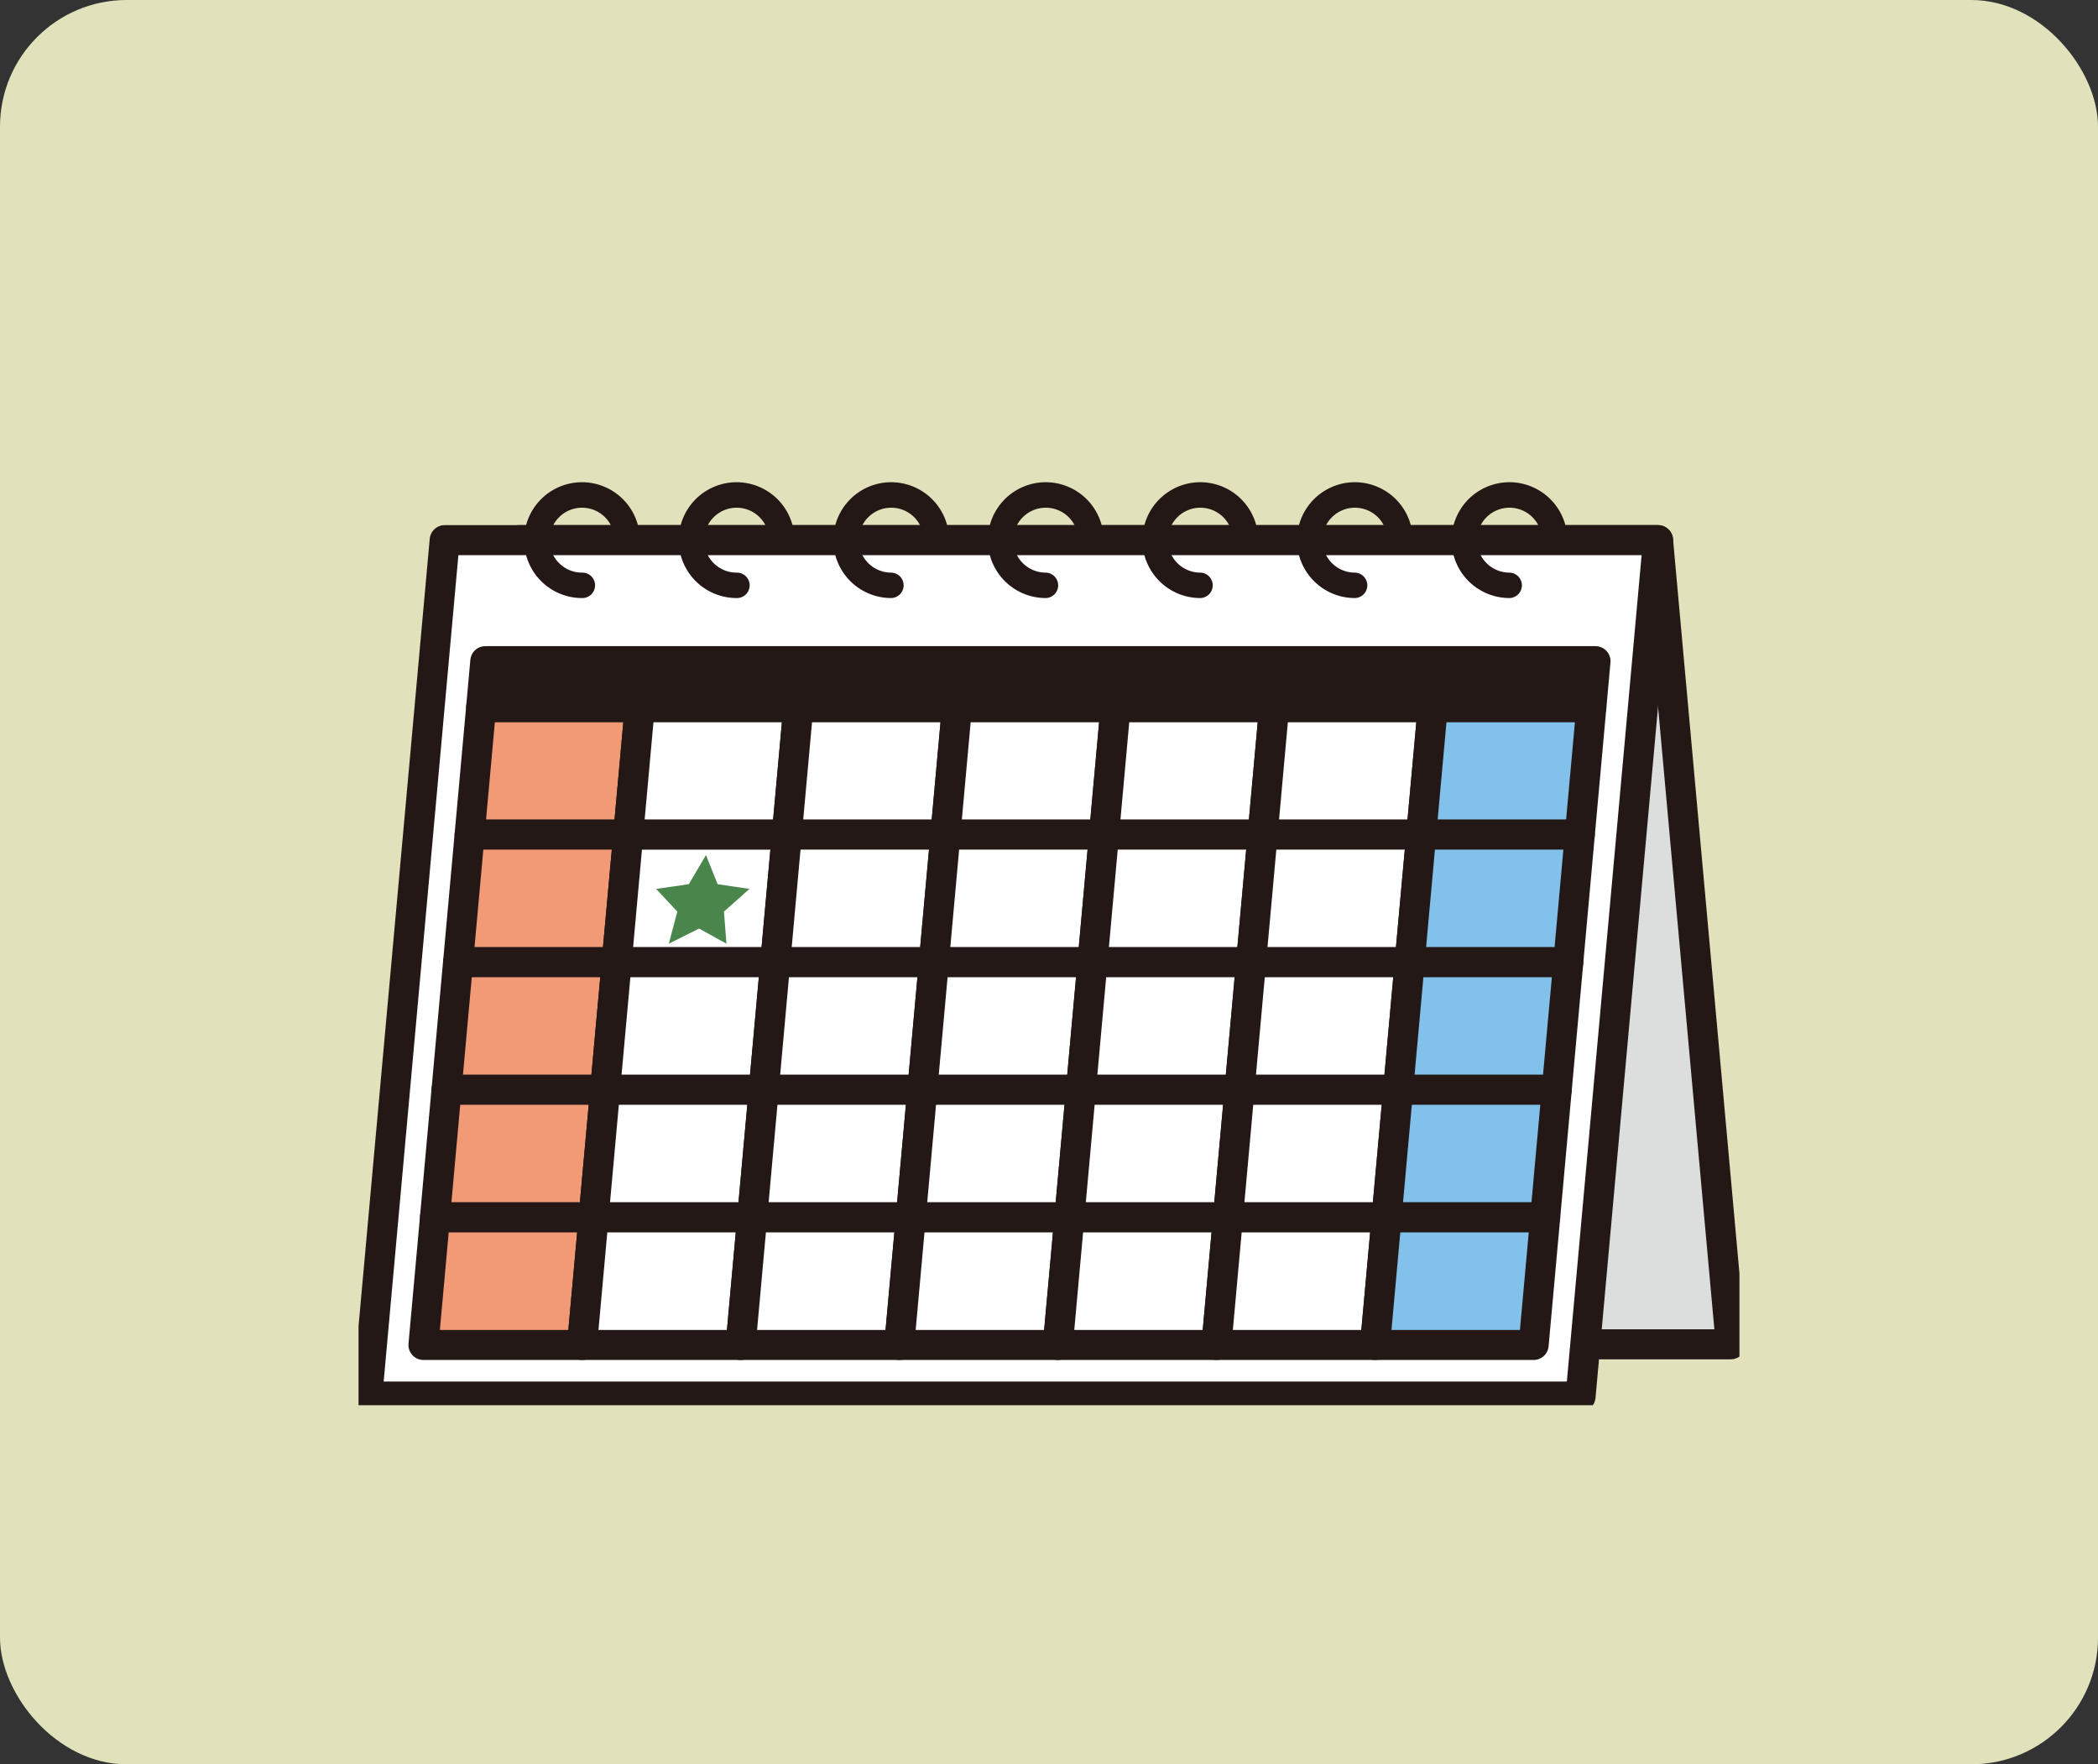 <svg xmlns="http://www.w3.org/2000/svg" xmlns:xlink="http://www.w3.org/1999/xlink" width="265" height="222.85" viewBox="0 0 265 222.85">
  <rect x="0" y="0" width="265" height="222.85" fill="#333333" stroke="none"/>
  <defs>
    <clipPath id="clip-path">
      <rect id="長方形_13411" data-name="長方形 13411" width="174.423" height="116.581" fill="none"/>
    </clipPath>
  </defs>
  <g id="グループ_32371" data-name="グループ 32371" transform="translate(-55 -14576.823)">
    <g id="グループ_26647" data-name="グループ 26647" transform="translate(-225 6761.791)">
      <rect id="長方形_10106" data-name="長方形 10106" width="265" height="222.85" rx="16" transform="translate(280 7815.032)" fill="#e1e2bb"/>
    </g>
    <g id="グループ_26648" data-name="グループ 26648" transform="translate(-234.742 7366.532)">
      <g id="グループ_20021" data-name="グループ 20021" transform="translate(335.03 7271.201)">
        <path id="パス_50483" data-name="パス 50483" d="M188.177,114.261H44.262L35.073,12.685H178.988Z" transform="translate(-14.847 -5.37)" fill="#dcdddd"/>
        <g id="グループ_20016" data-name="グループ 20016" transform="translate(0)">
          <g id="グループ_20015" data-name="グループ 20015" clip-path="url(#clip-path)">
            <path id="パス_50484" data-name="パス 50484" d="M188.177,114.261H44.262L35.073,12.685H178.988Z" transform="translate(-14.847 -5.37)" fill="none" stroke="#231815" stroke-linejoin="round" stroke-width="3.791"/>
          </g>
        </g>
        <path id="パス_50485" data-name="パス 50485" d="M1.9,120.858H155.157l9.786-108.173H11.682Z" transform="translate(-0.802 -5.37)" fill="#fff"/>
        <g id="グループ_20018" data-name="グループ 20018" transform="translate(0)">
          <g id="グループ_20017" data-name="グループ 20017" clip-path="url(#clip-path)">
            <path id="パス_50486" data-name="パス 50486" d="M1.9,120.858H155.157l9.786-108.173H11.682Z" transform="translate(-0.802 -5.37)" fill="none" stroke="#231815" stroke-linejoin="round" stroke-width="3.791"/>
          </g>
        </g>
        <path id="パス_50487" data-name="パス 50487" d="M44.361,65.357H24.328l1.458-16.115H45.819Z" transform="translate(-10.298 -20.845)" fill="#f29a76"/>
        <path id="パス_50488" data-name="パス 50488" d="M44.361,65.357H24.328l1.458-16.115H45.819Z" transform="translate(-10.298 -20.845)" fill="none" stroke="#231815" stroke-linejoin="round" stroke-width="3.791"/>
        <path id="パス_50489" data-name="パス 50489" d="M41.833,93.3H21.8l1.458-16.115H43.29Z" transform="translate(-9.228 -32.674)" fill="#f29a76"/>
        <path id="パス_50490" data-name="パス 50490" d="M41.833,93.3H21.8l1.458-16.115H43.29Z" transform="translate(-9.228 -32.674)" fill="none" stroke="#231815" stroke-linejoin="round" stroke-width="3.791"/>
        <path id="パス_50491" data-name="パス 50491" d="M39.3,121.246H19.271l1.458-16.115H40.762Z" transform="translate(-8.158 -44.503)" fill="#f29a76"/>
        <path id="パス_50492" data-name="パス 50492" d="M39.3,121.246H19.271l1.458-16.115H40.762Z" transform="translate(-8.158 -44.503)" fill="none" stroke="#231815" stroke-linejoin="round" stroke-width="3.791"/>
        <path id="パス_50493" data-name="パス 50493" d="M36.776,149.19H16.743L18.2,133.075H38.234Z" transform="translate(-7.088 -56.332)" fill="#f29a76"/>
        <path id="パス_50494" data-name="パス 50494" d="M36.776,149.19H16.743L18.2,133.075H38.234Z" transform="translate(-7.088 -56.332)" fill="none" stroke="#231815" stroke-linejoin="round" stroke-width="3.791"/>
        <path id="パス_50495" data-name="パス 50495" d="M34.248,177.134H14.215l1.458-16.115H35.706Z" transform="translate(-6.017 -68.161)" fill="#f29a76"/>
        <path id="パス_50496" data-name="パス 50496" d="M34.248,177.134H14.215l1.458-16.115H35.706Z" transform="translate(-6.017 -68.161)" fill="none" stroke="#231815" stroke-linejoin="round" stroke-width="3.791"/>
        <path id="パス_50497" data-name="パス 50497" d="M79.1,65.357H59.065l1.458-16.115H80.556Z" transform="translate(-25.003 -20.845)" fill="#fff"/>
        <path id="パス_50498" data-name="パス 50498" d="M79.1,65.357H59.065l1.458-16.115H80.556Z" transform="translate(-25.003 -20.845)" fill="none" stroke="#231815" stroke-linejoin="round" stroke-width="3.791"/>
        <path id="パス_50499" data-name="パス 50499" d="M76.57,93.3H56.537L58,77.187H78.028Z" transform="translate(-23.933 -32.674)" fill="#fff"/>
        <path id="パス_50500" data-name="パス 50500" d="M76.57,93.3H56.537L58,77.187H78.028Z" transform="translate(-23.933 -32.674)" fill="none" stroke="#231815" stroke-linejoin="round" stroke-width="3.791"/>
        <path id="パス_50501" data-name="パス 50501" d="M74.042,121.246H54.009l1.458-16.115H75.5Z" transform="translate(-22.863 -44.503)" fill="#fff"/>
        <path id="パス_50502" data-name="パス 50502" d="M74.042,121.246H54.009l1.458-16.115H75.5Z" transform="translate(-22.863 -44.503)" fill="none" stroke="#231815" stroke-linejoin="round" stroke-width="3.791"/>
        <path id="パス_50503" data-name="パス 50503" d="M71.514,149.19H51.481l1.458-16.115H72.972Z" transform="translate(-21.792 -56.332)" fill="#fff"/>
        <path id="パス_50504" data-name="パス 50504" d="M71.514,149.19H51.481l1.458-16.115H72.972Z" transform="translate(-21.792 -56.332)" fill="none" stroke="#231815" stroke-linejoin="round" stroke-width="3.791"/>
        <path id="パス_50505" data-name="パス 50505" d="M68.986,177.134H48.953l1.458-16.115H70.444Z" transform="translate(-20.722 -68.161)" fill="#fff"/>
        <path id="パス_50506" data-name="パス 50506" d="M68.986,177.134H48.953l1.458-16.115H70.444Z" transform="translate(-20.722 -68.161)" fill="none" stroke="#231815" stroke-linejoin="round" stroke-width="3.791"/>
        <path id="パス_50507" data-name="パス 50507" d="M113.836,65.357H93.8l1.458-16.115h20.033Z" transform="translate(-39.708 -20.845)" fill="#fff"/>
        <path id="パス_50508" data-name="パス 50508" d="M113.836,65.357H93.8l1.458-16.115h20.033Z" transform="translate(-39.708 -20.845)" fill="none" stroke="#231815" stroke-linejoin="round" stroke-width="3.791"/>
        <path id="パス_50509" data-name="パス 50509" d="M111.308,93.3H91.275l1.458-16.115h20.033Z" transform="translate(-38.638 -32.674)" fill="#fff"/>
        <path id="パス_50510" data-name="パス 50510" d="M111.308,93.3H91.275l1.458-16.115h20.033Z" transform="translate(-38.638 -32.674)" fill="none" stroke="#231815" stroke-linejoin="round" stroke-width="3.791"/>
        <path id="パス_50511" data-name="パス 50511" d="M108.78,121.246H88.747L90.2,105.131h20.033Z" transform="translate(-37.567 -44.503)" fill="#fff"/>
        <path id="パス_50512" data-name="パス 50512" d="M108.78,121.246H88.747L90.2,105.131h20.033Z" transform="translate(-37.567 -44.503)" fill="none" stroke="#231815" stroke-linejoin="round" stroke-width="3.791"/>
        <path id="パス_50513" data-name="パス 50513" d="M106.252,149.19H86.219l1.458-16.115H107.71Z" transform="translate(-36.497 -56.332)" fill="#fff"/>
        <path id="パス_50514" data-name="パス 50514" d="M106.252,149.19H86.219l1.458-16.115H107.71Z" transform="translate(-36.497 -56.332)" fill="none" stroke="#231815" stroke-linejoin="round" stroke-width="3.791"/>
        <path id="パス_50515" data-name="パス 50515" d="M103.724,177.134H83.691l1.458-16.115h20.033Z" transform="translate(-35.427 -68.161)" fill="#fff"/>
        <path id="パス_50516" data-name="パス 50516" d="M103.724,177.134H83.691l1.458-16.115h20.033Z" transform="translate(-35.427 -68.161)" fill="none" stroke="#231815" stroke-linejoin="round" stroke-width="3.791"/>
        <path id="パス_50517" data-name="パス 50517" d="M148.574,65.357H128.541L130,49.242h20.033Z" transform="translate(-54.413 -20.845)" fill="#fff"/>
        <path id="パス_50518" data-name="パス 50518" d="M148.574,65.357H128.541L130,49.242h20.033Z" transform="translate(-54.413 -20.845)" fill="none" stroke="#231815" stroke-linejoin="round" stroke-width="3.791"/>
        <path id="パス_50519" data-name="パス 50519" d="M146.046,93.3H126.013l1.458-16.115H147.5Z" transform="translate(-53.342 -32.674)" fill="#fff"/>
        <path id="パス_50520" data-name="パス 50520" d="M146.046,93.3H126.013l1.458-16.115H147.5Z" transform="translate(-53.342 -32.674)" fill="none" stroke="#231815" stroke-linejoin="round" stroke-width="3.791"/>
        <path id="パス_50521" data-name="パス 50521" d="M143.517,121.246H123.484l1.458-16.115h20.033Z" transform="translate(-52.272 -44.503)" fill="#fff"/>
        <path id="パス_50522" data-name="パス 50522" d="M143.517,121.246H123.484l1.458-16.115h20.033Z" transform="translate(-52.272 -44.503)" fill="none" stroke="#231815" stroke-linejoin="round" stroke-width="3.791"/>
        <path id="パス_50523" data-name="パス 50523" d="M140.989,149.19H120.956l1.458-16.115h20.033Z" transform="translate(-51.202 -56.332)" fill="#fff"/>
        <path id="パス_50524" data-name="パス 50524" d="M140.989,149.19H120.956l1.458-16.115h20.033Z" transform="translate(-51.202 -56.332)" fill="none" stroke="#231815" stroke-linejoin="round" stroke-width="3.791"/>
        <path id="パス_50525" data-name="パス 50525" d="M138.461,177.134H118.428l1.458-16.115h20.033Z" transform="translate(-50.132 -68.161)" fill="#fff"/>
        <path id="パス_50526" data-name="パス 50526" d="M138.461,177.134H118.428l1.458-16.115h20.033Z" transform="translate(-50.132 -68.161)" fill="none" stroke="#231815" stroke-linejoin="round" stroke-width="3.791"/>
        <path id="パス_50527" data-name="パス 50527" d="M183.311,65.357H163.278l1.458-16.115h20.033Z" transform="translate(-69.117 -20.845)" fill="#fff"/>
        <path id="パス_50528" data-name="パス 50528" d="M183.311,65.357H163.278l1.458-16.115h20.033Z" transform="translate(-69.117 -20.845)" fill="none" stroke="#231815" stroke-linejoin="round" stroke-width="3.791"/>
        <path id="パス_50529" data-name="パス 50529" d="M180.783,93.3H160.75l1.458-16.115h20.033Z" transform="translate(-68.047 -32.674)" fill="#fff"/>
        <path id="パス_50530" data-name="パス 50530" d="M180.783,93.3H160.75l1.458-16.115h20.033Z" transform="translate(-68.047 -32.674)" fill="none" stroke="#231815" stroke-linejoin="round" stroke-width="3.791"/>
        <path id="パス_50531" data-name="パス 50531" d="M178.255,121.246H158.222l1.458-16.115h20.033Z" transform="translate(-66.977 -44.503)" fill="#fff"/>
        <path id="パス_50532" data-name="パス 50532" d="M178.255,121.246H158.222l1.458-16.115h20.033Z" transform="translate(-66.977 -44.503)" fill="none" stroke="#231815" stroke-linejoin="round" stroke-width="3.791"/>
        <path id="パス_50533" data-name="パス 50533" d="M175.727,149.19H155.694l1.458-16.115h20.033Z" transform="translate(-65.907 -56.332)" fill="#fff"/>
        <path id="パス_50534" data-name="パス 50534" d="M175.727,149.19H155.694l1.458-16.115h20.033Z" transform="translate(-65.907 -56.332)" fill="none" stroke="#231815" stroke-linejoin="round" stroke-width="3.791"/>
        <path id="パス_50535" data-name="パス 50535" d="M173.2,177.134H153.166l1.458-16.115h20.033Z" transform="translate(-64.837 -68.161)" fill="#fff"/>
        <path id="パス_50536" data-name="パス 50536" d="M173.2,177.134H153.166l1.458-16.115h20.033Z" transform="translate(-64.837 -68.161)" fill="none" stroke="#231815" stroke-linejoin="round" stroke-width="3.791"/>
        <path id="パス_50537" data-name="パス 50537" d="M218.049,65.357H198.016l1.458-16.115h20.033Z" transform="translate(-83.822 -20.845)" fill="#fff"/>
        <path id="パス_50538" data-name="パス 50538" d="M218.049,65.357H198.016l1.458-16.115h20.033Z" transform="translate(-83.822 -20.845)" fill="none" stroke="#231815" stroke-linejoin="round" stroke-width="3.791"/>
        <path id="パス_50539" data-name="パス 50539" d="M215.521,93.3H195.488l1.458-16.115h20.033Z" transform="translate(-82.752 -32.674)" fill="#fff"/>
        <path id="パス_50540" data-name="パス 50540" d="M215.521,93.3H195.488l1.458-16.115h20.033Z" transform="translate(-82.752 -32.674)" fill="none" stroke="#231815" stroke-linejoin="round" stroke-width="3.791"/>
        <path id="パス_50541" data-name="パス 50541" d="M212.993,121.246H192.96l1.458-16.115h20.033Z" transform="translate(-81.682 -44.503)" fill="#fff"/>
        <path id="パス_50542" data-name="パス 50542" d="M212.993,121.246H192.96l1.458-16.115h20.033Z" transform="translate(-81.682 -44.503)" fill="none" stroke="#231815" stroke-linejoin="round" stroke-width="3.791"/>
        <path id="パス_50543" data-name="パス 50543" d="M210.465,149.19H190.432l1.458-16.115h20.033Z" transform="translate(-80.612 -56.332)" fill="#fff"/>
        <path id="パス_50544" data-name="パス 50544" d="M210.465,149.19H190.432l1.458-16.115h20.033Z" transform="translate(-80.612 -56.332)" fill="none" stroke="#231815" stroke-linejoin="round" stroke-width="3.791"/>
        <path id="パス_50545" data-name="パス 50545" d="M207.937,177.134H187.9l1.458-16.115h20.033Z" transform="translate(-79.541 -68.161)" fill="#fff"/>
        <path id="パス_50546" data-name="パス 50546" d="M207.937,177.134H187.9l1.458-16.115h20.033Z" transform="translate(-79.541 -68.161)" fill="none" stroke="#231815" stroke-linejoin="round" stroke-width="3.791"/>
        <path id="パス_50547" data-name="パス 50547" d="M252.787,65.357H232.754l1.458-16.115h20.033Z" transform="translate(-98.527 -20.845)" fill="#82c1ea"/>
        <path id="パス_50548" data-name="パス 50548" d="M252.787,65.357H232.754l1.458-16.115h20.033Z" transform="translate(-98.527 -20.845)" fill="none" stroke="#231815" stroke-linejoin="round" stroke-width="3.791"/>
        <path id="パス_50549" data-name="パス 50549" d="M250.259,93.3H230.226l1.458-16.115h20.033Z" transform="translate(-97.457 -32.674)" fill="#82c1ea"/>
        <path id="パス_50550" data-name="パス 50550" d="M250.259,93.3H230.226l1.458-16.115h20.033Z" transform="translate(-97.457 -32.674)" fill="none" stroke="#231815" stroke-linejoin="round" stroke-width="3.791"/>
        <path id="パス_50551" data-name="パス 50551" d="M247.731,121.246H227.7l1.458-16.115h20.033Z" transform="translate(-96.387 -44.503)" fill="#82c1ea"/>
        <path id="パス_50552" data-name="パス 50552" d="M247.731,121.246H227.7l1.458-16.115h20.033Z" transform="translate(-96.387 -44.503)" fill="none" stroke="#231815" stroke-linejoin="round" stroke-width="3.791"/>
        <path id="パス_50553" data-name="パス 50553" d="M245.2,149.19H225.169l1.458-16.115H246.66Z" transform="translate(-95.316 -56.332)" fill="#82c1ea"/>
        <path id="パス_50554" data-name="パス 50554" d="M245.2,149.19H225.169l1.458-16.115H246.66Z" transform="translate(-95.316 -56.332)" fill="none" stroke="#231815" stroke-linejoin="round" stroke-width="3.791"/>
        <path id="パス_50555" data-name="パス 50555" d="M242.674,177.134H222.641l1.458-16.115h20.033Z" transform="translate(-94.246 -68.161)" fill="#82c1ea"/>
        <path id="パス_50556" data-name="パス 50556" d="M242.674,177.134H222.641l1.458-16.115h20.033Z" transform="translate(-94.246 -68.161)" fill="none" stroke="#231815" stroke-linejoin="round" stroke-width="3.791"/>
        <path id="パス_50557" data-name="パス 50557" d="M167.611,39.192H27.381l-.524,5.8h140.23Z" transform="translate(-11.369 -16.59)" fill="#231815"/>
        <path id="パス_50558" data-name="パス 50558" d="M167.611,39.192H27.381l-.524,5.8h140.23Z" transform="translate(-11.369 -16.59)" fill="none" stroke="#231815" stroke-linejoin="round" stroke-width="3.791"/>
        <g id="グループ_20020" data-name="グループ 20020" transform="translate(0)">
          <g id="グループ_20019" data-name="グループ 20019" clip-path="url(#clip-path)">
            <path id="パス_50559" data-name="パス 50559" d="M43.583,0a7.315,7.315,0,1,0,0,14.63,1.606,1.606,0,1,0,0-3.211,4.1,4.1,0,1,1,4.1-4.1.546.546,0,0,0,.547.546h2.118a.546.546,0,0,0,.547-.546A7.323,7.323,0,0,0,43.583,0" transform="translate(-15.353)" fill="#231815"/>
            <path id="パス_50560" data-name="パス 50560" d="M77.439,0a7.315,7.315,0,1,0,0,14.63,1.606,1.606,0,1,0,0-3.211,4.1,4.1,0,1,1,4.1-4.1.546.546,0,0,0,.547.546h2.118a.546.546,0,0,0,.547-.546A7.323,7.323,0,0,0,77.439,0" transform="translate(-29.684)" fill="#231815"/>
            <path id="パス_50561" data-name="パス 50561" d="M111.3,0a7.315,7.315,0,1,0,0,14.63,1.606,1.606,0,0,0,0-3.211,4.1,4.1,0,1,1,4.1-4.1.546.546,0,0,0,.547.546h2.118a.546.546,0,0,0,.547-.546A7.323,7.323,0,0,0,111.3,0" transform="translate(-44.016)" fill="#231815"/>
            <path id="パス_50562" data-name="パス 50562" d="M145.15,0a7.315,7.315,0,1,0,0,14.63,1.606,1.606,0,0,0,0-3.211,4.1,4.1,0,1,1,4.1-4.1.546.546,0,0,0,.547.546h2.118a.546.546,0,0,0,.547-.546A7.323,7.323,0,0,0,145.15,0" transform="translate(-58.347)" fill="#231815"/>
            <path id="パス_50563" data-name="パス 50563" d="M179.007,0a7.315,7.315,0,0,0,0,14.63,1.606,1.606,0,0,0,0-3.211,4.1,4.1,0,1,1,4.1-4.1.546.546,0,0,0,.547.546h2.118a.546.546,0,0,0,.547-.546A7.323,7.323,0,0,0,179.007,0" transform="translate(-72.679)" fill="#231815"/>
            <path id="パス_50564" data-name="パス 50564" d="M212.863,0a7.315,7.315,0,0,0,0,14.63,1.606,1.606,0,0,0,0-3.211,4.1,4.1,0,1,1,4.1-4.1.546.546,0,0,0,.547.546h2.118a.546.546,0,0,0,.547-.546A7.323,7.323,0,0,0,212.863,0" transform="translate(-87.011)" fill="#231815"/>
            <path id="パス_50565" data-name="パス 50565" d="M246.719,0a7.315,7.315,0,1,0,0,14.63,1.606,1.606,0,0,0,0-3.211,4.1,4.1,0,1,1,4.1-4.1.546.546,0,0,0,.547.546h2.118a.546.546,0,0,0,.547-.546A7.323,7.323,0,0,0,246.719,0" transform="translate(-101.342)" fill="#231815"/>
          </g>
        </g>
      </g>
      <path id="パス_50743" data-name="パス 50743" d="M6.292,0,4.125,3.687,0,4.279l2.675,2.87L1.6,11.2l3.82-1.914L8.878,11.2,8.564,7.149l3.215-2.87L7.765,3.687Z" transform="translate(372.622 7318.289)" fill="#4a864b"/>
    </g>
  </g>
</svg>

